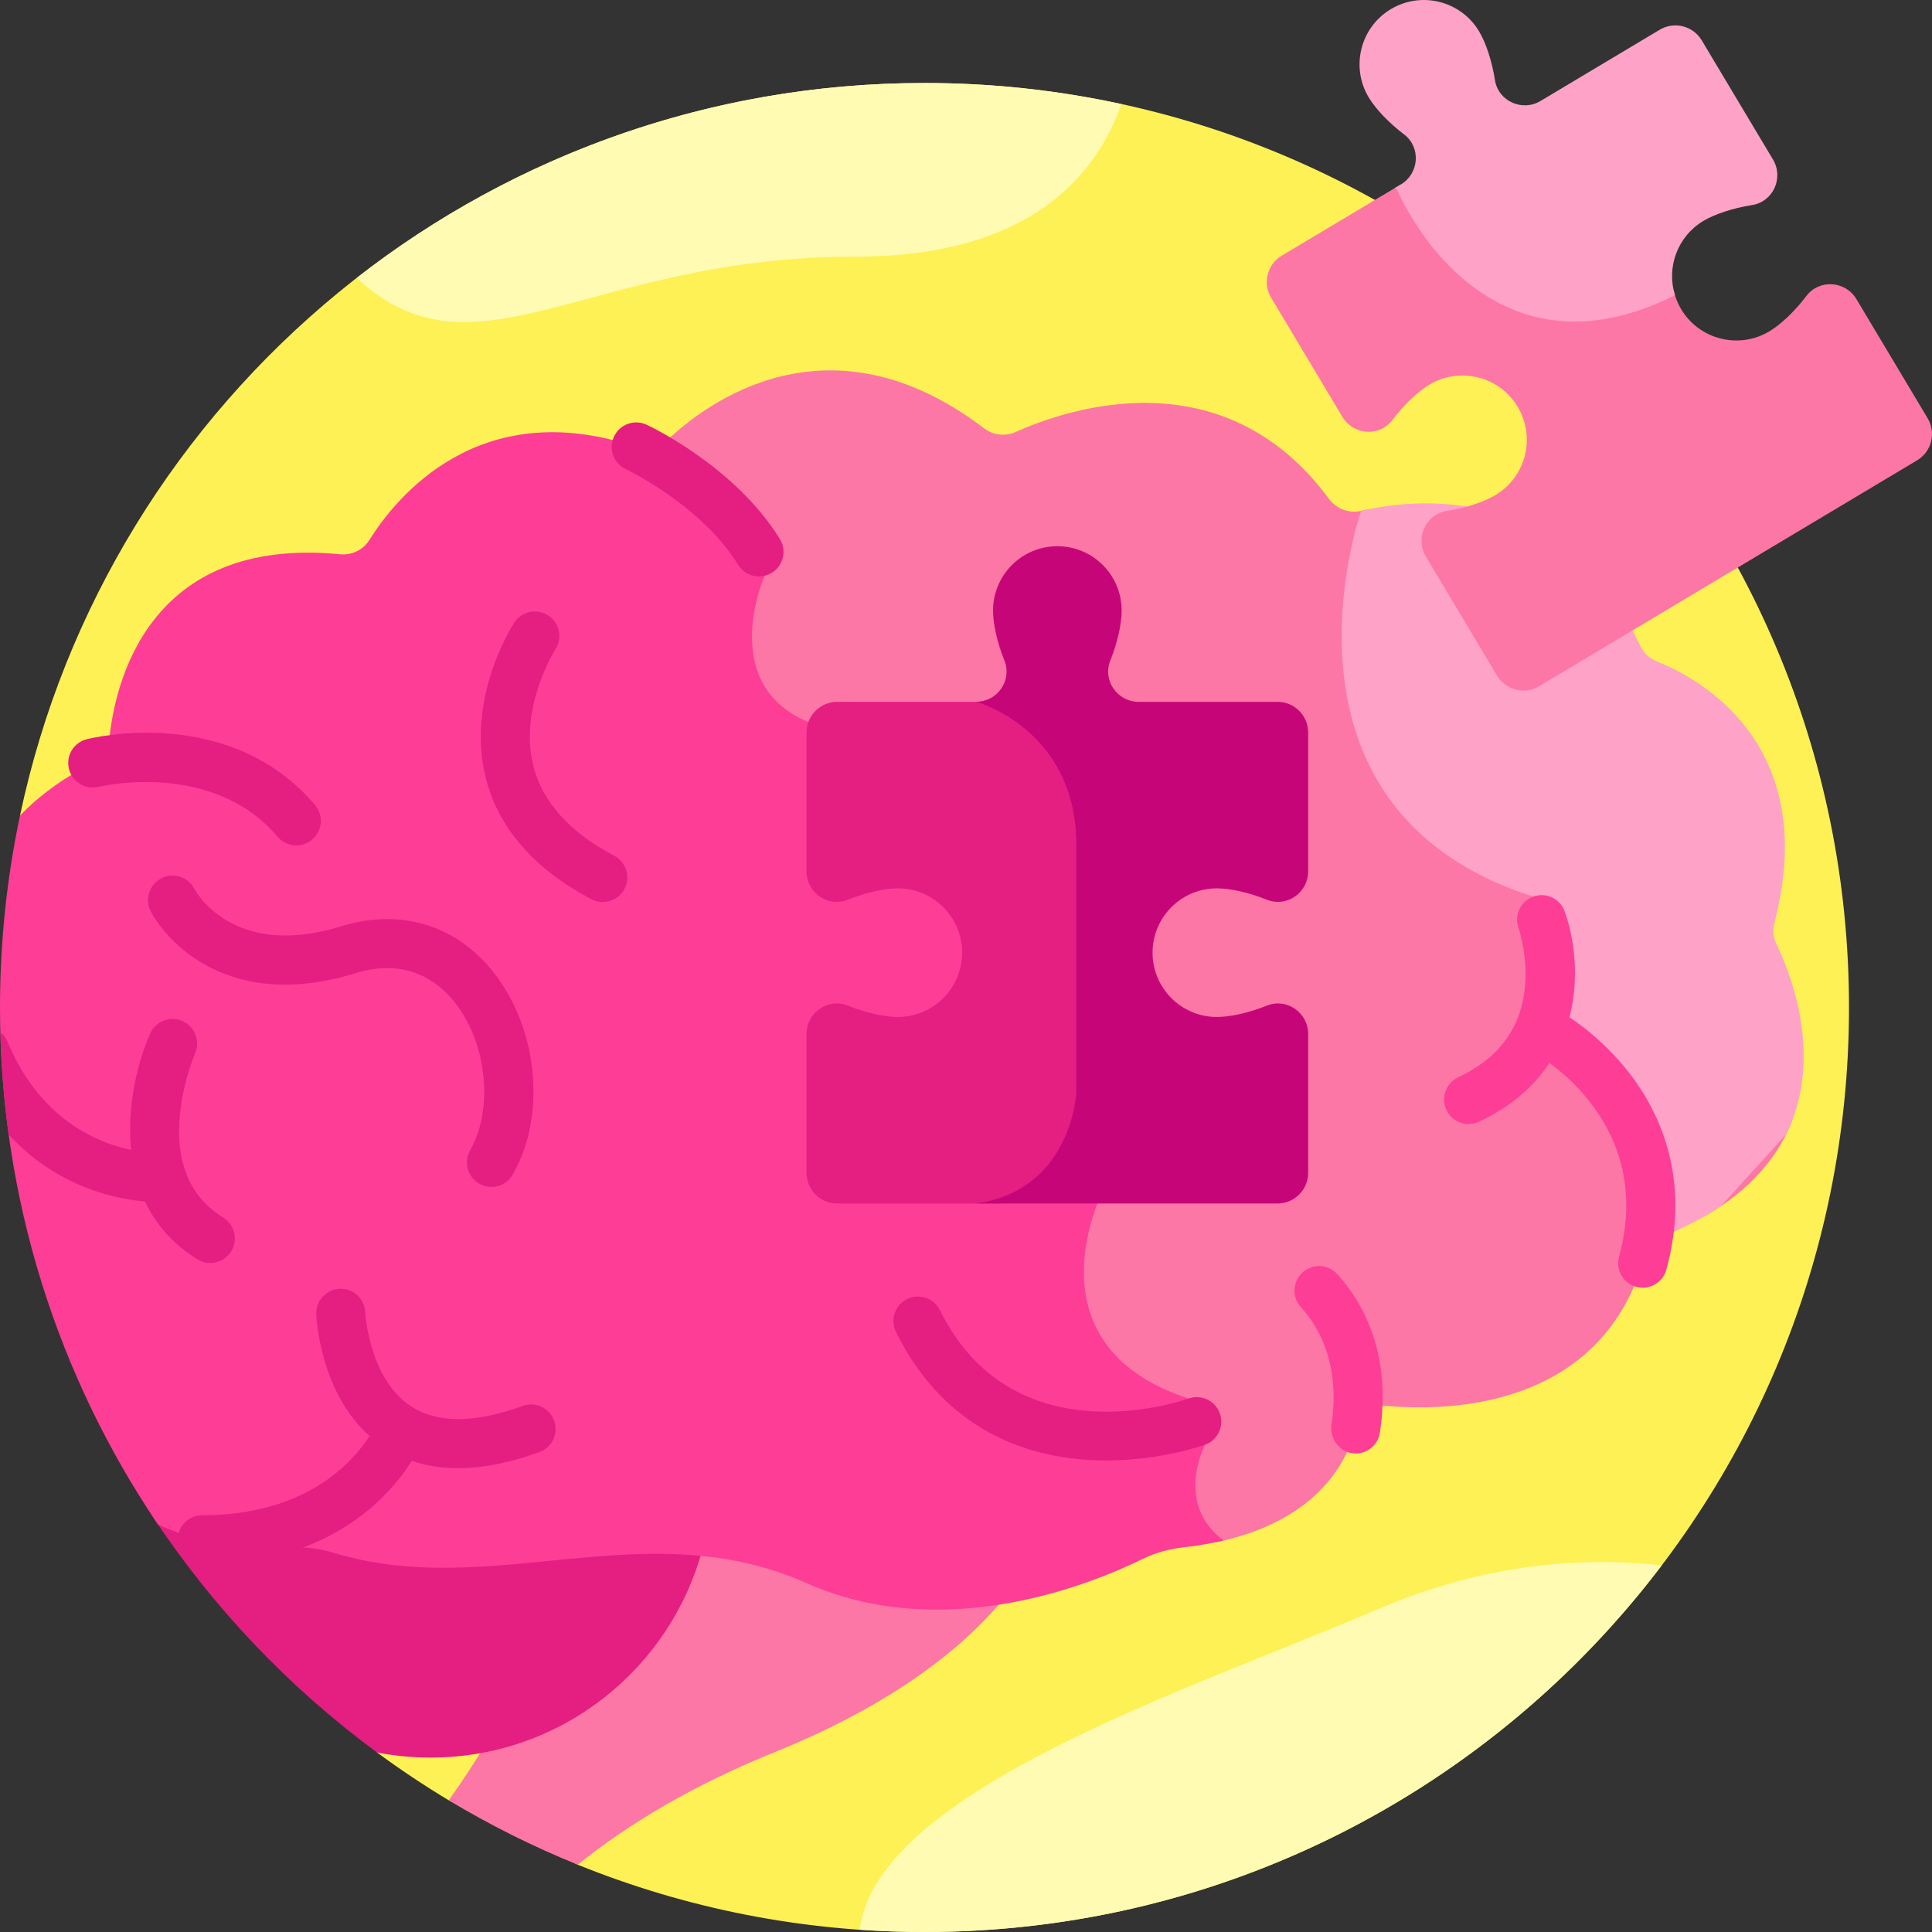 <svg id="Layer_1" enable-background="new 0 0 512 512" height="512" viewBox="0 0 512 512" width="512" xmlns="http://www.w3.org/2000/svg"><rect x="0" y="0" width="512" height="512" fill="#333333" stroke="none"/><g><path d="m245.002 21.996c-117.868 0-216.282 83.238-239.7 194.135l94.617 248.293c6.127 4.51 12.468 8.744 19.011 12.679l34.194 17.068c28.374 11.488 59.383 17.829 91.878 17.829 135.311 0 245.002-109.691 245.002-245.002s-109.691-245.002-245.002-245.002z" fill="#fef156"/><path d="m213.738 417.543c-21.044-9.353-41.433-8.427-61.676-6.529-7.418 23.631-18.762 45.827-33.132 66.089 10.876 6.54 22.304 12.254 34.194 17.068 13.407-10.832 30.698-21.153 52.133-29.802 34.785-14.035 52.623-30.528 61.305-41.408-15.954 2.741-34.712 2.632-52.824-5.418z" fill="#fd77a6"/><path d="m88.591 409.557c-3.734-1.131-7.622-1.673-11.518-1.452-7.925.45-22.924.093-36.905-6.921.015.112.037.222.052.334 16.024 24.345 36.268 45.66 59.698 62.907 4.59.884 9.329 1.353 14.177 1.353 34.567 0 63.633-23.51 72.109-55.41-32.941-3.35-64.778 9.129-97.613-.811z" fill="#e51e82"/><g fill="#fd77a6"><path d="m411.208 270.075-3.479-33.602-.936-.298c-20.219-6.444-34.489-17.782-42.415-33.701-14.872-29.868-2.371-66.232-2.243-66.596l.042-.119.125-.729c-.556.117-1.086.234-1.583.349-3.222.751-6.551-.501-8.515-3.164-28.07-38.052-69.516-23.813-83.031-17.739-2.754 1.238-5.959.876-8.36-.953-41.088-31.302-73.632-6.694-83.962 3.114-1.783 1.693-4.213 2.446-6.6 2.158l30.628 34.087c-1.46 3.718-6.248 17.826.081 29.127 4.194 7.491 12.356 12.086 24.26 13.658 37.534 4.959 53.379 66.443 53.531 67.05l12.41 51.639c-1.595 3.22-9.31 20.217-2.982 35.958 3.951 9.833 12.569 17.066 25.619 21.507l3.936 10.953c-1.083 2.33-4.45 10.767-.784 18.915 1.195 2.657 3.016 4.986 5.429 6.991 26.406-5.526 34.44-20.869 36.88-29.985 1.033-3.858 4.663-6.417 8.642-6.08 16.572 1.403 55.499.376 67.43-37.859 1.115-3.572 3.78-6.434 7.225-7.893.668-.283 1.317-.572 1.962-.862z"/><path d="m451.435 322.505c13.151-7.467 20.284-16.732 23.756-26.174z"/></g><path d="m406.339 237.604 3.411 32.954 33.384 56.05c4.941-2.132 9.227-4.477 12.939-6.982l17.298-19.059c10.103-20.425 1.06-42.854-2.597-50.391-.847-1.746-1.032-3.742-.541-5.619 12.535-47.895-20.731-65.14-31.155-69.282-1.934-.769-3.5-2.244-4.389-4.126-20.597-43.587-59.762-39.08-73.97-35.769.001 0-27.79 78.829 45.62 102.224z" fill="#fea2c8"/><path d="m319.361 382.865-4.396-12.234c-44.303-14.566-22.215-56.086-22.215-56.086l-12.54-52.177s-15.793-63.034-54.793-68.186-22.791-41.6-22.791-41.6l-30.367-33.789c-1.208.153-2.453.053-3.648-.349-41.677-14.043-63.733 13.466-70.719 24.66-1.649 2.642-4.676 4.089-7.776 3.787-51.378-4.995-59.752 35.099-61.115 48.821-.276 2.778-1.94 5.227-4.428 6.494-8.153 4.152-14.448 8.885-19.272 13.926-3.465 16.411-5.301 33.423-5.301 50.866 0 50.75 15.431 97.896 41.856 137.003 13.485 6.228 27.609 6.536 35.217 6.104 3.895-.221 7.784.321 11.518 1.452 41.885 12.68 82.146-11.125 125.147 7.987 36.42 16.186 75.459.278 89.023-6.378 3.405-1.671 7.086-2.692 10.856-3.107 3.861-.424 7.389-1.042 10.638-1.804-13.17-9.833-4.894-25.39-4.894-25.39z" fill="#fe3d97"/><g><path d="m159.732 239.044c-1.023 0-2.062-.242-3.03-.753-15.108-7.979-24.497-18.713-27.903-31.903-5.482-21.224 6.967-40.59 7.5-41.403 1.965-3.004 5.994-3.846 8.998-1.881 2.999 1.963 3.842 5.98 1.89 8.982-.138.215-9.853 15.565-5.777 31.141 2.475 9.46 9.663 17.39 21.363 23.568 3.175 1.677 4.389 5.609 2.713 8.783-1.166 2.207-3.421 3.466-5.754 3.466z" fill="#e51e82"/></g><path d="m356.194 339.787c-.631-.784-1.268-1.522-1.905-2.217-2.679-2.925-7.369-2.685-9.83.426-1.975 2.498-1.842 6.045.295 8.406 5.137 5.674 10.389 15.509 8.112 31.085-.53 3.629 1.988 7.234 5.63 7.664.259.03.516.046.77.046 3.162 0 5.934-2.312 6.42-5.533 2.946-19.559-3.536-32.481-9.492-39.877z" fill="#fe3d97"/><g><path d="m293.085 387.034c-1.604 0-3.247-.049-4.922-.156-22.973-1.476-40.513-13.2-50.724-33.905-1.588-3.22-.265-7.117 2.955-8.705 3.22-1.587 7.117-.264 8.705 2.955 19.427 39.395 63.979 24.079 65.867 23.408 3.376-1.202 7.096.556 8.304 3.93 1.208 3.375-.536 7.089-3.908 8.305-.522.186-11.752 4.168-26.277 4.168z" fill="#e51e82"/></g><g><path d="m389.203 297.879c-2.445 0-4.787-1.386-5.892-3.746-1.522-3.252-.12-7.121 3.131-8.643 10.617-4.97 16.559-12.921 17.66-23.631.882-8.578-1.662-15.879-1.688-15.952-1.197-3.373.555-7.092 3.924-8.303 3.368-1.207 7.078.52 8.302 3.884 4.853 13.347 6.357 42.181-22.686 55.775-.891.418-1.828.616-2.751.616z" fill="#fe3d97"/></g><g><path d="m435.335 341.259c-.569 0-1.146-.075-1.722-.233-3.462-.948-5.5-4.524-4.551-7.986 9.634-35.157-20.194-52.61-21.469-53.336-3.112-1.773-4.214-5.733-2.453-8.852 1.761-3.117 5.702-4.229 8.827-2.479.414.232 10.225 5.803 18.486 16.872 7.736 10.366 15.603 27.669 9.147 51.23-.791 2.887-3.409 4.784-6.265 4.784z" fill="#fe3d97"/></g><g><path d="m78.526 224.043c-1.844 0-3.675-.779-4.961-2.296-17.338-20.44-47.104-13.311-47.403-13.239-3.477.871-7.007-1.242-7.883-4.717s1.217-7 4.689-7.885c1.536-.39 37.859-9.274 60.51 17.433 2.322 2.737 1.985 6.839-.752 9.161-1.221 1.036-2.715 1.543-4.2 1.543z" fill="#e51e82"/></g><g><path d="m130.232 314.544c-1.099 0-2.211-.278-3.232-.865-3.113-1.788-4.187-5.761-2.398-8.874 6.279-10.93 4.43-28.523-4.124-39.217-4.623-5.781-12.944-11.803-26.32-7.668-20.188 6.241-33.756 1.65-41.582-3.3-8.586-5.431-12.253-12.38-12.644-13.154-1.614-3.206-.324-7.114 2.883-8.729 3.189-1.604 7.075-.337 8.705 2.835.47.884 10.39 18.71 38.798 9.928 15.661-4.841 30.356-.48 40.312 11.968 11.997 15 14.251 38.134 5.244 53.814-1.202 2.091-3.391 3.262-5.642 3.262z" fill="#e51e82"/></g><path d="m42.383 305.553c-.273.014-27.566 1.147-40.346-29.4-.437-1.043-1.114-1.912-1.939-2.57.242 9.169.984 18.213 2.207 27.104 15.387 16.717 34.675 17.872 39.632 17.872.626 0 1.024-.018 1.156-.025 3.584-.196 6.331-3.261 6.135-6.845-.196-3.586-3.276-6.361-6.845-6.136z" fill="#e51e82"/><g><path d="m55.731 334.711c-1.165 0-2.344-.314-3.407-.97-24.199-14.935-18.78-45.661-12.534-59.821 1.449-3.285 5.285-4.773 8.571-3.324 3.281 1.447 4.77 5.279 3.328 8.562-.092.212-3.58 8.376-4.15 17.999-.696 11.75 3.211 20.337 11.613 25.522 3.055 1.886 4.003 5.891 2.118 8.945-1.23 1.99-3.359 3.087-5.539 3.087z" fill="#e51e82"/></g><g><path d="m121.378 389.086c-7.544 0-14.183-1.904-19.86-5.712-16.564-11.112-17.669-34.098-17.708-35.071-.144-3.587 2.648-6.611 6.235-6.755 3.6-.129 6.601 2.64 6.754 6.217.012.251.955 17.478 12.01 24.846 6.948 4.631 16.942 4.623 29.705-.023 3.374-1.224 7.104.513 8.331 3.886 1.228 3.373-.511 7.102-3.885 8.331-7.844 2.853-15.052 4.281-21.582 4.281z" fill="#e51e82"/></g><g><path d="m53.604 414.556c-3.59 0-6.5-2.91-6.5-6.5s2.91-6.5 6.5-6.5c36.086 0 46.216-24.208 46.629-25.238 1.33-3.315 5.095-4.959 8.42-3.649 3.324 1.307 4.979 5.031 3.695 8.364-.527 1.368-13.437 33.523-58.744 33.523z" fill="#e51e82"/></g><path d="m286.75 289.5v-65.457c0-25.954-18.322-35.816-25.16-38.593-.9.349-1.883.544-2.924.544h-36.799c-4.49 0-8.129 3.64-8.129 8.129v36.799c0 5.632 5.666 9.606 10.901 7.531.035-.014.071-.028.106-.042 4.706-1.886 9.612-2.989 13.191-2.989 9.413 0 17.043 7.631 17.043 17.043 0 9.413-7.63 17.043-17.043 17.043-3.58 0-8.486-1.104-13.191-2.99-.035-.014-.071-.028-.106-.042-5.236-2.074-10.901 1.9-10.901 7.532v36.799c0 4.49 3.64 8.129 8.129 8.129h43.383c20.215-6.733 21.487-29.127 21.5-29.436z" fill="#e51e82"/><path d="m165.854 124.329c.088.042 8.959 4.238 17.841 11.85 5.151 4.414 9.136 8.937 11.954 13.542 1.447 2.364 4.278 3.494 6.977 2.861 4.312-1.013 6.375-5.956 4.052-9.728-11.718-19.029-34.037-29.7-35.309-30.296-3.249-1.521-7.121-.123-8.644 3.128-1.523 3.25-.123 7.12 3.129 8.643z" fill="#e51e82"/><path d="m297.164 27.58c-16.811-3.646-34.259-5.584-52.162-5.584-56.726 0-108.943 19.286-150.469 51.649 31.543 29.287 60.977-5.645 132.217-5.645 46.19 0 63.821-21.575 70.414-40.42z" fill="#fffbb3"/><path d="m227.826 511.392c5.676.393 11.4.608 17.176.608 79.776 0 150.636-38.137 195.372-97.165-20.192-2.27-46.395-.8-75.517 11.743-48.176 20.749-132.352 47.669-137.031 84.814z" fill="#fffbb3"/><path d="m338.552 185.995h-36.799c-5.632 0-9.606-5.666-7.532-10.902.014-.035.028-.07.043-.106 1.885-4.705 2.989-9.611 2.989-13.191 0-9.413-7.631-17.043-17.043-17.043-9.413 0-17.043 7.631-17.043 17.043 0 3.58 1.104 8.486 2.989 13.191.014.035.028.071.042.106 2.075 5.235-1.9 10.901-7.532 10.901 0 0 26.584 7.091 26.584 38.048s0 65.457 0 65.457-1.168 25.877-26.584 29.438h79.886c4.49 0 8.129-3.64 8.129-8.129v-36.798c0-5.632-5.666-9.606-10.902-7.531-.035.014-.07.028-.106.042-4.706 1.886-9.612 2.989-13.191 2.989-9.413 0-17.043-7.631-17.043-17.043 0-9.413 7.631-17.043 17.043-17.043 3.58 0 8.486 1.104 13.191 2.989.035.014.07.028.106.042 5.236 2.075 10.902-1.9 10.902-7.532v-36.799c0-4.49-3.639-8.129-8.129-8.129z" fill="#c60678"/><path d="m491.967 79.262c-2.889-4.834-9.792-5.339-13.221-.872-.023.03-.046.06-.069.091-3.072 4.033-6.717 7.497-9.789 9.334-8.079 4.829-18.544 2.194-23.374-5.885-.986-1.65-1.645-3.401-2.026-5.181-50.653 25.64-72.226-27.878-72.226-27.878l-31.587 18.88c-3.854 2.303-5.111 7.295-2.807 11.149l18.88 31.587c2.889 4.834 9.792 5.339 13.221.872.023-.03.046-.06.069-.091 3.072-4.033 6.717-7.497 9.79-9.334 8.079-4.829 18.544-2.194 23.373 5.885 4.829 8.08 2.195 18.544-5.885 23.373-3.073 1.837-7.85 3.407-12.857 4.202-.037.006-.075.012-.113.018-5.558.905-8.383 7.224-5.493 12.058l18.88 31.587c2.303 3.854 7.295 5.11 11.149 2.807l100.157-59.866c3.854-2.303 5.111-7.295 2.807-11.149z" fill="#fd77a6"/><path d="m372.043 35.579c.03.023.061.046.091.069 4.467 3.43 3.962 10.332-.872 13.221l-1.736 1.038.628.192c1.826 4.173 12.152 25.741 33.344 32.871 12.311 4.142 25.87 2.542 40.382-4.738-2.284-7.342.627-15.558 7.518-19.677 3.073-1.837 7.85-3.406 12.857-4.202.037-.006.075-.012.112-.018 5.559-.906 8.383-7.224 5.493-12.058l-18.88-31.586c-2.303-3.854-7.295-5.11-11.149-2.807l-31.587 18.88c-4.834 2.889-11.152.065-12.058-5.493-.006-.038-.012-.075-.018-.113-.796-5.007-2.365-9.784-4.202-12.856-4.829-8.08-15.294-10.715-23.374-5.885-8.08 4.829-10.714 15.294-5.885 23.373 1.839 3.073 5.304 6.718 9.336 9.789z" fill="#fea2c8"/></g></svg>